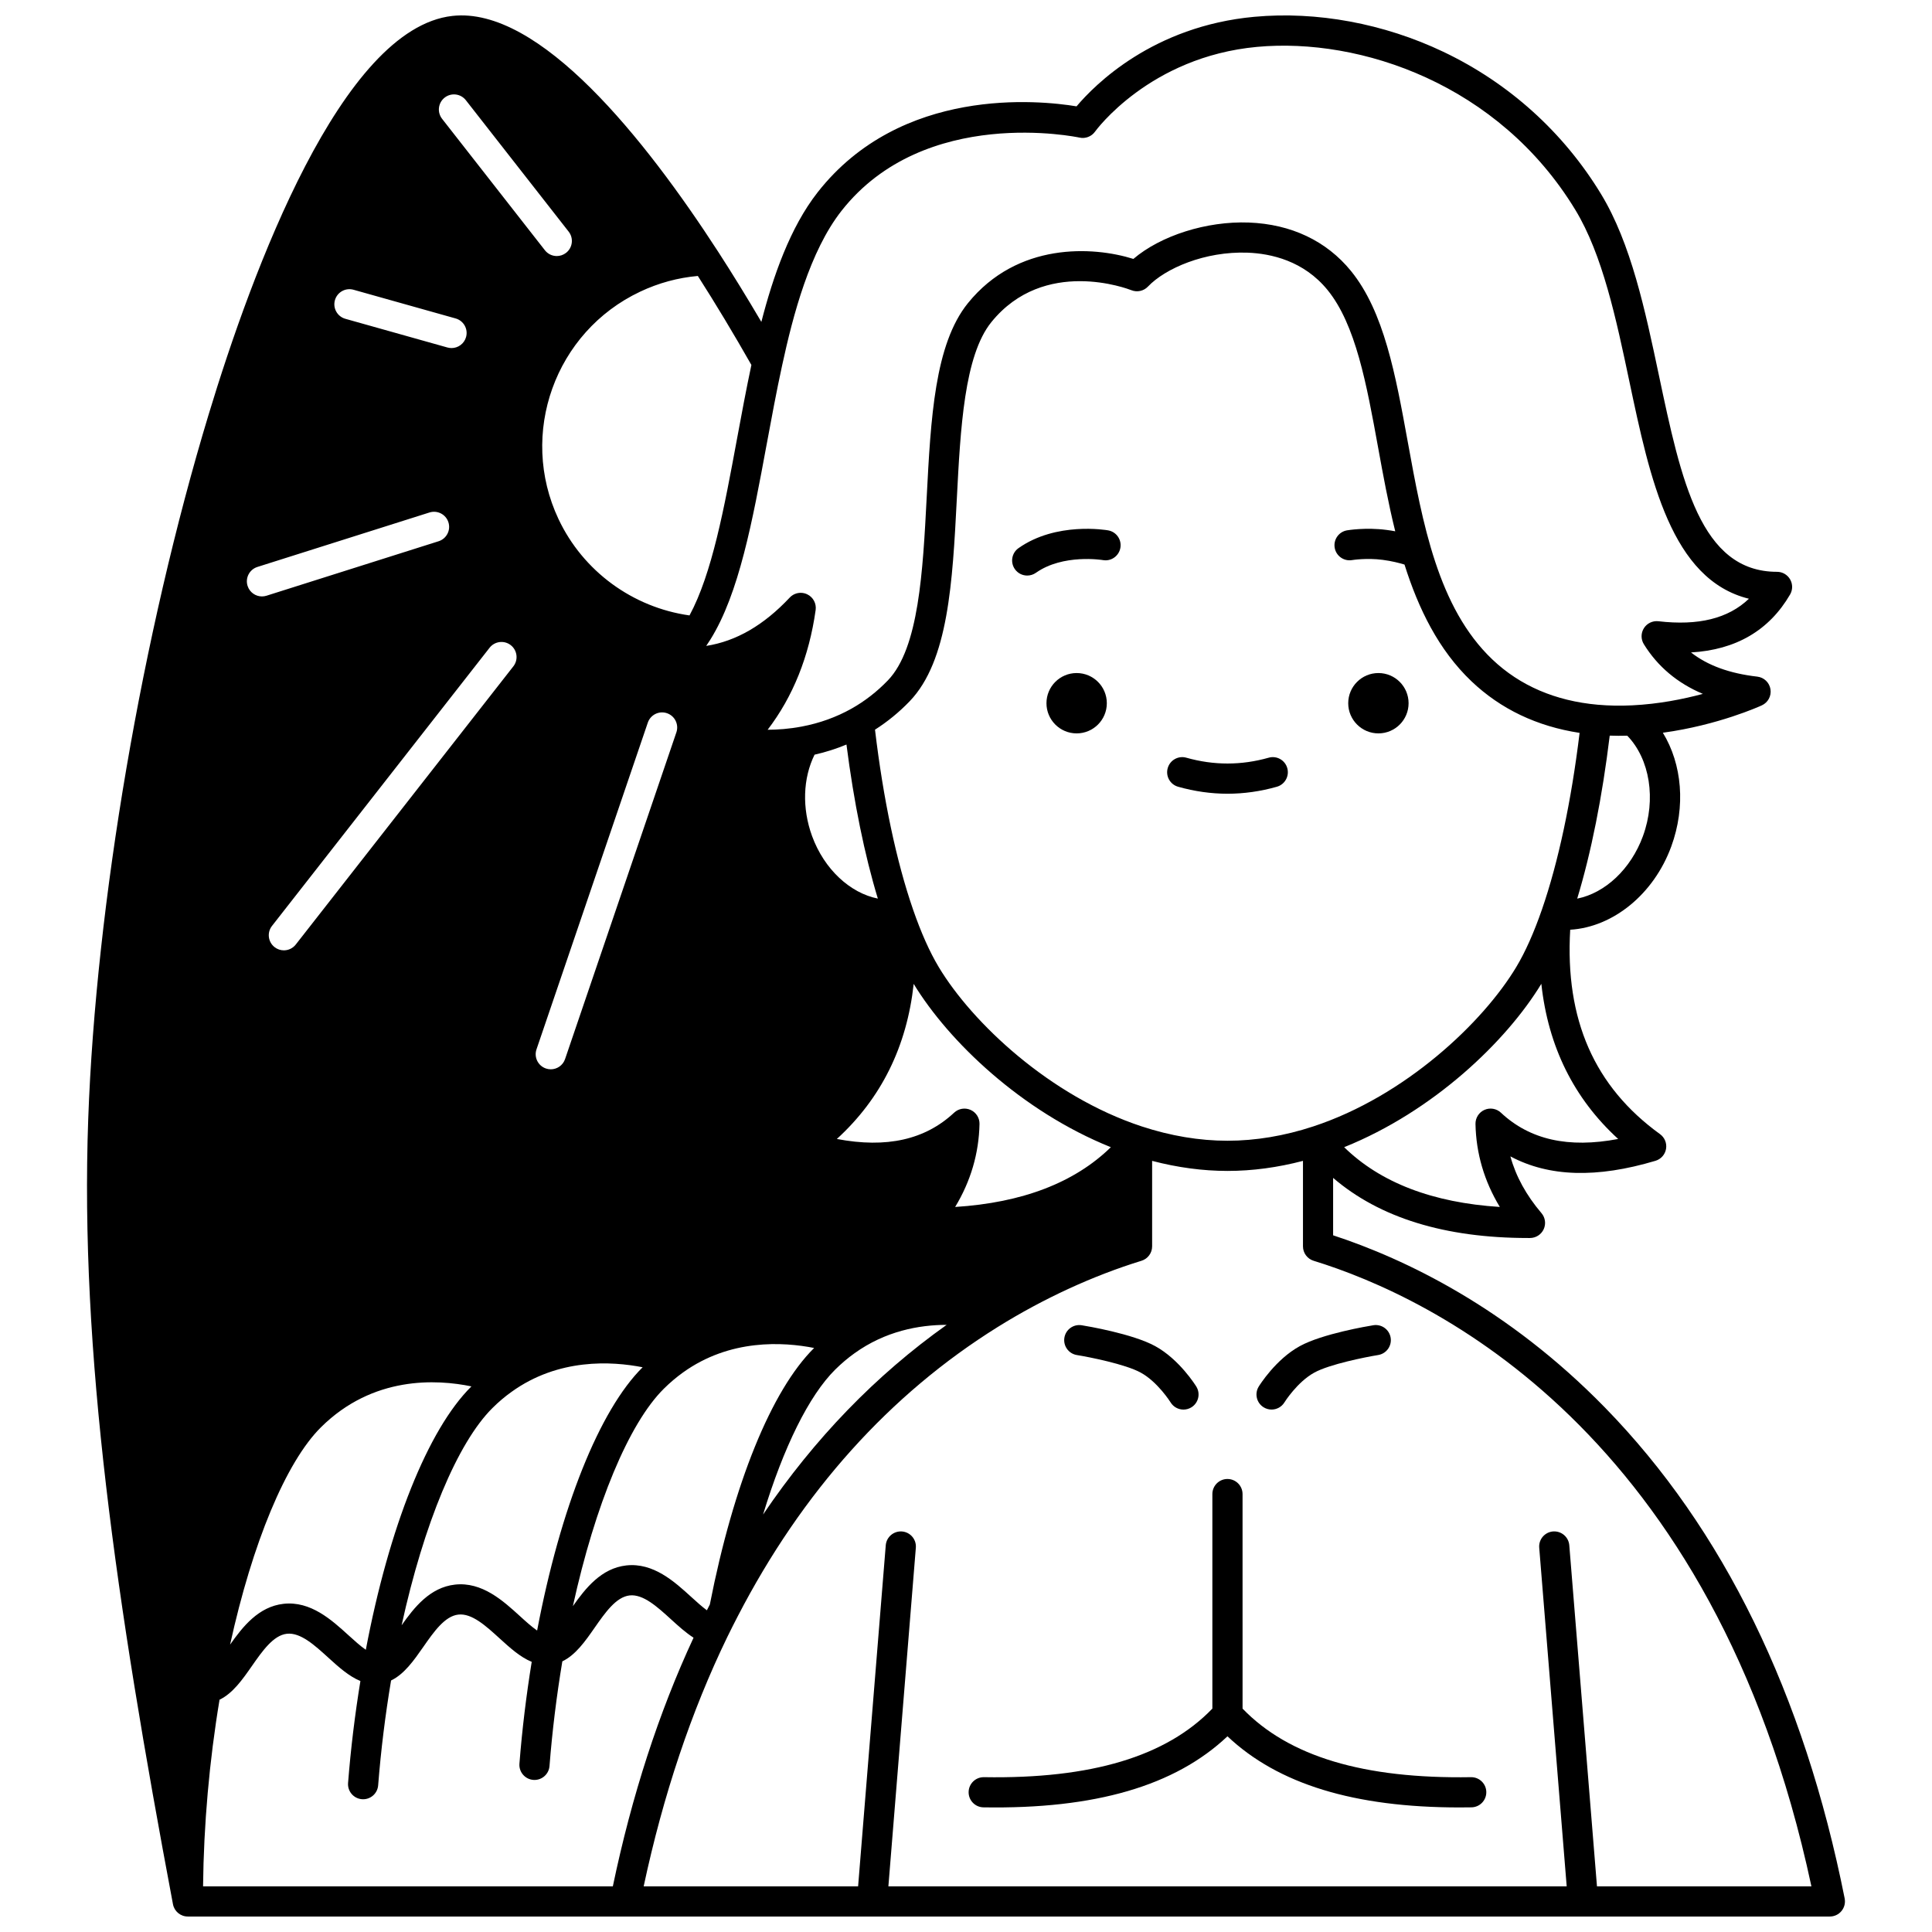 <?xml version="1.0" encoding="UTF-8"?>
<!-- Uploaded to: ICON Repo, www.svgrepo.com, Generator: ICON Repo Mixer Tools -->
<svg width="800px" height="800px" version="1.1" viewBox="144 144 512 512" xmlns="http://www.w3.org/2000/svg">
 <defs>
  <clipPath id="a">
   <path d="m167 148.09h466v503.81h-466z"/>
  </clipPath>
 </defs>
 <path d="m517.29 330.36c0 4.414-3.582 7.996-7.996 7.996-4.418 0-8-3.582-8-7.996 0-4.418 3.582-7.996 8-7.996 4.414 0 7.996 3.578 7.996 7.996"/>
 <path d="m437.32 330.36c0 4.414-3.582 7.996-8 7.996-4.414 0-7.996-3.582-7.996-7.996 0-4.418 3.582-7.996 7.996-7.996 4.418 0 8 3.578 8 7.996"/>
 <path d="m437.67 284.55c-0.559-0.098-13.781-2.324-23.754 4.711-1.805 1.273-2.234 3.769-0.961 5.574 0.777 1.105 2.016 1.691 3.269 1.691 0.797 0 1.602-0.238 2.301-0.73 7.191-5.074 17.586-3.394 17.762-3.367 2.176 0.387 4.238-1.074 4.625-3.246 0.387-2.176-1.066-4.25-3.242-4.633z"/>
 <path d="m480.21 344.8c-7.269 2.055-14.547 2.055-21.816 0-2.125-0.605-4.336 0.633-4.938 2.762-0.602 2.125 0.633 4.336 2.762 4.934 4.344 1.23 8.746 1.852 13.082 1.852 4.34 0 8.742-0.621 13.082-1.852 2.125-0.602 3.359-2.812 2.762-4.934-0.598-2.129-2.805-3.367-4.934-2.762z"/>
 <path d="m478.88 516.95c0.652 0.402 1.379 0.598 2.094 0.598 1.34 0 2.648-0.672 3.406-1.895 0.031-0.055 3.398-5.426 7.93-7.902 4.047-2.223 13.582-4.113 16.918-4.656 2.18-0.355 3.66-2.406 3.309-4.586-0.355-2.18-2.406-3.656-4.586-3.309-1.367 0.223-13.512 2.254-19.484 5.535-6.418 3.508-10.715 10.43-10.895 10.723-1.156 1.879-0.57 4.336 1.309 5.492z"/>
 <path d="m429.38 503.1c3.332 0.539 12.863 2.426 16.922 4.656 4.508 2.469 7.879 7.828 7.926 7.902 0.754 1.223 2.062 1.895 3.406 1.895 0.715 0 1.438-0.191 2.094-0.594 1.879-1.156 2.465-3.621 1.309-5.5-0.18-0.293-4.488-7.211-10.887-10.715-5.981-3.285-18.125-5.32-19.492-5.539-2.18-0.352-4.231 1.129-4.586 3.309-0.352 2.18 1.129 4.234 3.309 4.586z"/>
 <path d="m533.89 614.97h-0.066c-28.477 0.469-48.289-5.492-60.531-18.168l-0.004-56.855c0-2.207-1.789-4-4-4-2.207 0-4 1.789-4 4v56.855c-12.23 12.676-32.035 18.645-60.531 18.168h-0.066c-2.176 0-3.961 1.746-3.996 3.934-0.035 2.207 1.723 4.027 3.934 4.062 29.543 0.492 50.758-5.684 64.66-18.828 13.406 12.668 33.59 18.852 61.477 18.852 1.051 0 2.113-0.008 3.184-0.027 2.207-0.035 3.969-1.855 3.934-4.062-0.031-2.184-1.816-3.93-3.992-3.93z"/>
 <g clip-path="url(#a)">
  <path d="m632.86 647.12c-10.805-54.234-32.184-98.008-63.535-130.11-25.832-26.445-52.949-39.371-72.035-45.641v-15.215c12.312 10.57 29.621 15.93 51.656 15.93h0.531c1.555-0.008 2.969-0.914 3.617-2.328 0.652-1.414 0.422-3.074-0.586-4.262-4.051-4.766-6.781-9.734-8.238-15.039 10.207 5.449 22.887 5.82 38.453 1.168 1.457-0.438 2.543-1.66 2.797-3.16 0.254-1.5-0.367-3.016-1.598-3.906-17.387-12.582-25.191-30.328-23.801-54.168 11.309-0.676 22.148-9.379 26.793-22.09 3.863-10.57 2.859-21.785-2.238-30.117 14.656-2 25.707-7.012 26.242-7.262 1.629-0.75 2.562-2.492 2.277-4.266-0.281-1.77-1.711-3.137-3.492-3.34-7.34-0.84-13.152-2.953-17.566-6.41 11.891-0.688 20.703-5.828 26.254-15.352 0.723-1.238 0.727-2.766 0.012-4.008-0.711-1.242-2.035-2.008-3.465-2.008-20.305 0-25.406-24.152-31.316-52.117-3.625-17.16-7.375-34.906-15.328-47.992-9.961-16.391-24.414-29.43-41.797-37.703-15.754-7.5-33.535-10.793-50.07-9.273-26.891 2.473-42.309 18.016-47.129 23.73-9.957-1.637-46.512-5.383-68.602 22.766-7.32 9.332-11.824 22.312-14.926 34.359-3.816-6.492-7.637-12.703-11.406-18.531-19.414-29.965-47.41-65.148-70.484-62.555-29.348 3.285-53.051 67.547-64.566 105.56-17.645 58.23-29.879 129.78-31.93 186.72-2.231 61.93 7.363 128 22.457 208.14 0.355 1.891 2.008 3.258 3.93 3.258h435.16c1.199 0 2.332-0.535 3.09-1.461 0.762-0.926 1.07-2.144 0.836-3.316zm-60.027-201.28c-13.203 2.508-23.418 0.203-31.082-6.973-1.172-1.098-2.891-1.391-4.359-0.734-1.469 0.652-2.402 2.125-2.371 3.731 0.156 7.805 2.32 15.172 6.449 21.992-17.816-1.133-31.648-6.445-41.254-15.84 23.688-9.52 43-28.07 52.254-43.293 1.809 16.609 8.605 30.375 20.363 41.117zm-20.195-60.828c-2.133 6.152-4.422 11.285-6.809 15.258-8.832 14.719-29.434 34.219-53.789 42.242-7.66 2.519-15.312 3.797-22.742 3.797-7.422 0-15.066-1.277-22.73-3.797-24.367-8.023-44.969-27.523-53.801-42.242-2.398-4-4.684-9.125-6.797-15.234-4.414-12.754-7.887-29.207-10.086-47.664 3.332-2.125 6.418-4.648 9.191-7.535 10.27-10.691 11.352-31.551 12.492-53.641 0.965-18.656 1.965-37.949 9.152-46.828 14.008-17.301 36.184-8.824 37.113-8.461 1.52 0.605 3.258 0.227 4.387-0.961 4.547-4.793 15.082-9.406 26.43-8.984 6.172 0.234 14.852 2.141 21.168 9.895 7.469 9.184 10.34 24.953 13.379 41.648 1.32 7.258 2.703 14.836 4.555 22.293-0.734-0.137-1.5-0.262-2.309-0.363-5.484-0.723-10.27 0.078-10.473 0.113-2.172 0.371-3.629 2.43-3.266 4.606 0.367 2.176 2.43 3.641 4.602 3.277 0.039-0.008 3.848-0.625 8.105-0.066 2.422 0.309 4.488 0.852 5.797 1.25 3.691 11.711 9.031 22.641 17.75 30.938 7.738 7.363 17.367 11.945 28.652 13.668-2.203 18.125-5.633 34.238-9.973 46.793zm-151.42 53.125c-1.469-0.656-3.188-0.367-4.363 0.73-7.672 7.176-17.891 9.477-31.082 6.973 11.758-10.738 18.555-24.504 20.363-41.098 9.258 15.219 28.566 33.762 52.25 43.277-9.613 9.395-23.441 14.707-41.262 15.84 4.125-6.816 6.293-14.184 6.457-21.988 0.035-1.605-0.895-3.078-2.363-3.734zm-121.68 74.738c12.465-8.992 26.598-8.148 34.766-6.535-0.004 0-0.004 0.004-0.004 0.004-11.441 11.332-21.781 37.223-27.957 69.766-1.449-0.996-3.098-2.492-4.543-3.812-4.481-4.082-10.055-9.16-17.238-8.359-6.617 0.742-10.801 6.051-14.129 10.773 5.891-26.867 14.785-48.359 24.078-57.574 1.594-1.59 3.281-3.019 5.027-4.262zm-57.16-118.56c-0.789 1.008-1.965 1.535-3.152 1.535-0.863 0-1.73-0.277-2.461-0.852-1.738-1.359-2.047-3.875-0.688-5.613l57.668-73.723c1.359-1.738 3.875-2.047 5.613-0.688 1.738 1.359 2.047 3.875 0.688 5.613zm63.801 27.773 29.5-86.586c0.711-2.09 2.984-3.207 5.074-2.496 2.09 0.711 3.207 2.984 2.496 5.074l-29.5 86.586c-0.566 1.664-2.121 2.711-3.785 2.711-0.43 0-0.863-0.07-1.289-0.215-2.094-0.711-3.211-2.984-2.496-5.074zm33.742 89.941c1.613-1.598 3.312-3.035 5.055-4.289 12.477-8.992 26.621-8.125 34.781-6.512-0.012 0.012-0.023 0.023-0.039 0.035-11.273 11.168-21.32 35.922-27.605 67.953-0.258 0.5-0.52 1.012-0.781 1.527-1.293-0.949-2.719-2.238-4.125-3.519-4.481-4.086-10.062-9.16-17.242-8.367-6.629 0.742-10.816 6.07-14.148 10.793 5.914-26.906 14.82-48.422 24.105-57.621zm39.949-168.03c2.918-0.66 5.742-1.559 8.453-2.688 1.961 15.312 4.793 29.23 8.316 40.824-7.348-1.457-14.219-7.773-17.438-16.582-2.691-7.383-2.418-15.305 0.668-21.555zm5.477 162.95c1.629-1.609 3.332-3.051 5.074-4.297 8.195-5.902 17.105-7.539 24.449-7.551-18.758 13.328-35.039 30.148-48.645 50.262 5.426-17.828 12.145-31.5 19.121-38.414zm214.06-141.39c-3.219 8.809-10.09 15.129-17.43 16.586 3.699-12.191 6.644-26.938 8.617-43.195 1.539 0.051 3.094 0.059 4.648 0.016 5.984 6.18 7.719 16.859 4.164 26.594zm-232.24-103.75c1.277-6.91 2.602-14.055 4.094-20.918v-0.004c2.922-13.473 7.352-30.309 15.73-40.992 22.062-28.113 62.672-19.516 63.078-19.43 1.57 0.352 3.203-0.281 4.137-1.594 0.141-0.199 14.41-19.824 42.953-22.449 27.367-2.519 64.055 9.855 84.305 43.168 7.246 11.918 10.852 28.984 14.336 45.492 5.465 25.859 11.094 52.512 31.68 57.594-5.469 5.238-13.383 7.195-23.984 5.961-1.52-0.172-3.012 0.535-3.836 1.828-0.824 1.293-0.832 2.945-0.027 4.25 3.668 5.93 8.906 10.332 15.645 13.172-5.223 1.402-11.711 2.695-18.676 3.035-3.109 0.156-6.203 0.105-9.188-0.16-11.215-1.004-20.609-5.039-27.926-12-14.414-13.719-18.484-36.07-22.418-57.684-3.227-17.734-6.277-34.488-15.047-45.266-6.492-7.973-15.852-12.41-27.066-12.836-11.227-0.418-23.359 3.469-30.598 9.641-10.703-3.359-30.723-4.488-43.848 11.723-8.824 10.902-9.844 30.594-10.926 51.445-1.02 19.648-2.07 39.969-10.273 48.512-2.863 2.981-6.109 5.508-9.648 7.5-4.035 2.262-8.469 3.859-13.184 4.746-3.359 0.641-6.461 0.844-9.047 0.852 6.723-8.789 10.992-19.426 12.723-31.73 0.242-1.727-0.66-3.41-2.231-4.164-0.551-0.266-1.141-0.395-1.727-0.395-1.078 0-2.141 0.438-2.914 1.262-6.883 7.328-14.184 11.562-22.129 12.805 0.375-0.539 0.742-1.105 1.105-1.684 7.602-12.191 11.152-31.371 14.906-51.68zm-33.512-40.516c4.875-2.301 10.004-3.695 15.281-4.16 4.691 7.34 9.457 15.254 14.191 23.582-1.383 6.508-2.625 13.172-3.82 19.637-3.387 18.305-6.598 35.656-12.578 46.742-15.047-2.113-28.203-11.711-34.715-25.527-10.648-22.586-0.941-49.625 21.641-60.273zm-51.812-51.426c1.738-1.359 4.254-1.055 5.613 0.688l27.25 34.836c1.359 1.738 1.055 4.254-0.688 5.613-0.73 0.57-1.598 0.852-2.461 0.852-1.188 0-2.363-0.527-3.152-1.535l-27.25-34.836c-1.359-1.746-1.051-4.258 0.688-5.617zm-29.086 53.688c0.598-2.125 2.801-3.363 4.93-2.769l27.059 7.606c2.125 0.598 3.363 2.805 2.766 4.93-0.496 1.766-2.102 2.918-3.848 2.918-0.359 0-0.723-0.051-1.082-0.148l-27.059-7.606c-2.125-0.598-3.363-2.805-2.766-4.93zm-20.539 70.691 45.602-14.434c2.106-0.664 4.352 0.5 5.019 2.606s-0.5 4.352-2.606 5.019l-45.602 14.434c-0.402 0.125-0.809 0.188-1.207 0.188-1.699 0-3.273-1.09-3.812-2.793-0.668-2.106 0.5-4.356 2.606-5.019zm16.855 227.98c13.777-13.652 30.656-12.727 39.863-10.816-0.02 0.02-0.039 0.039-0.059 0.059-11.449 11.348-21.777 37.234-27.93 69.742-1.453-1-3.113-2.508-4.562-3.824-4.481-4.082-10.062-9.156-17.246-8.359-6.633 0.742-10.824 6.078-14.16 10.809 5.894-26.906 14.801-48.41 24.094-57.609zm-31.258 121.68c0.168-16.32 1.664-33.277 4.367-49.465 3.508-1.688 6.059-5.324 8.539-8.879 2.812-4.031 5.719-8.195 9.305-8.598 3.594-0.395 7.34 3.019 10.973 6.324 2.691 2.449 5.449 4.945 8.512 6.199-1.449 8.895-2.562 17.961-3.269 27.023-0.172 2.203 1.473 4.125 3.676 4.301 0.105 0.008 0.211 0.012 0.316 0.012 2.066 0 3.816-1.59 3.981-3.688 0.73-9.328 1.895-18.656 3.422-27.789 3.504-1.688 6.047-5.32 8.523-8.871 2.809-4.027 5.711-8.188 9.293-8.59 3.594-0.418 7.336 3.019 10.965 6.324 2.688 2.449 5.438 4.945 8.492 6.199-1.438 8.867-2.543 17.918-3.254 26.984-0.172 2.199 1.473 4.125 3.672 4.301 0.105 0.008 0.211 0.012 0.316 0.012 2.066 0 3.816-1.59 3.981-3.688 0.73-9.332 1.887-18.645 3.402-27.742 3.508-1.68 6.059-5.32 8.535-8.875 2.809-4.027 5.711-8.195 9.297-8.594 3.586-0.395 7.336 3.019 10.965 6.328 1.996 1.82 3.93 3.566 5.977 4.875-9.203 19.773-16.383 41.906-21.391 65.895zm369.4 0-7.336-90.391c-0.18-2.199-2.094-3.828-4.309-3.664-2.199 0.18-3.84 2.109-3.66 4.309l7.281 89.746h-179.76l7.277-89.742c0.18-2.199-1.461-4.129-3.664-4.309-2.199-0.168-4.129 1.461-4.309 3.664l-7.328 90.387h-56.828c5.176-24.223 12.629-46.438 22.172-66.098 0.934-1.902 1.855-3.738 2.75-5.457 17.094-33.039 40.277-58.84 68.906-76.684 12.098-7.535 25.27-13.602 38.094-17.547 1.68-0.516 2.824-2.066 2.824-3.82v-22.656c6.719 1.758 13.422 2.664 19.984 2.664 6.57 0 13.273-0.902 19.992-2.664v22.656c0 1.754 1.145 3.305 2.824 3.82 31.277 9.625 106.1 44.949 131.92 165.79z"/>
 </g>
</svg>